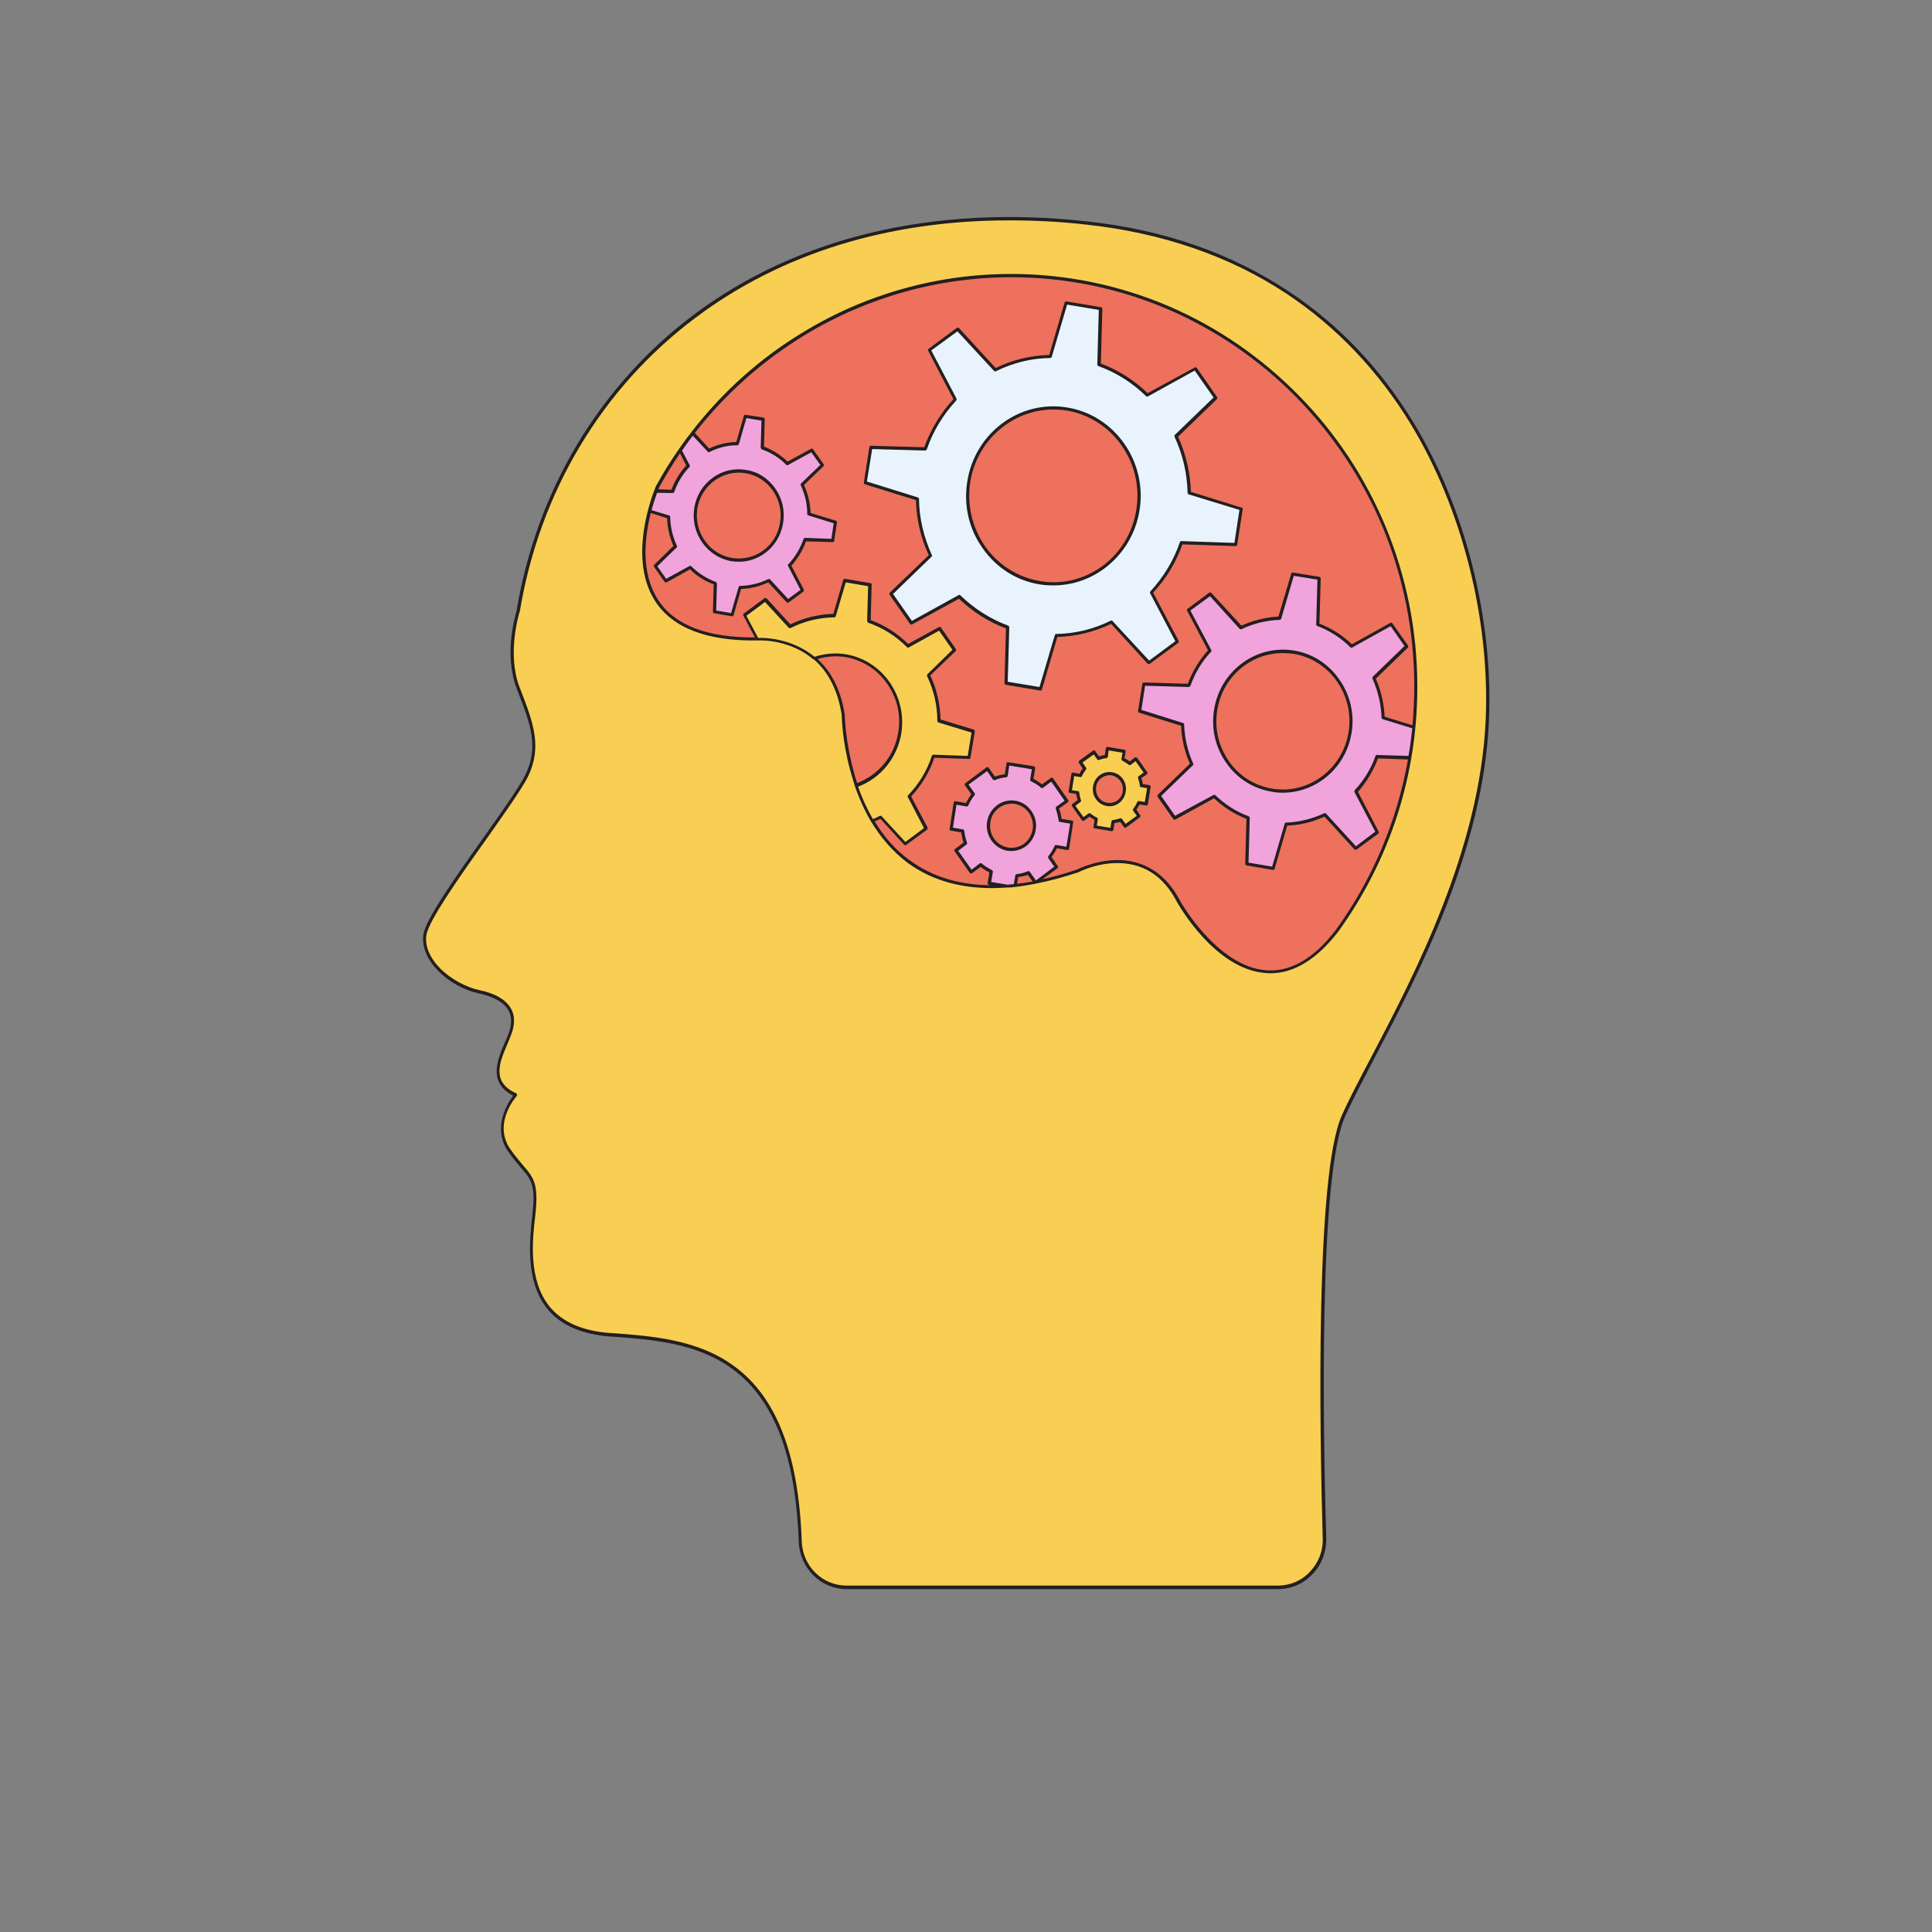 <?xml version="1.0" encoding="UTF-8"?> <svg xmlns="http://www.w3.org/2000/svg" xmlns:xlink="http://www.w3.org/1999/xlink" width="40" zoomAndPan="magnify" viewBox="0 0 30 30" height="40" preserveAspectRatio="xMidYMid meet" version="1.0"><rect x="0" y="0" width="30" height="30" fill="#808080" stroke="none"/><defs><clipPath id="2fc78fc72a"><path d="M 6.516 3 L 23.207 3 L 23.207 24.676 L 6.516 24.676 Z M 6.516 3 " clip-rule="nonzero"></path></clipPath><clipPath id="890ce7f2bf"><path d="M 6.516 3 L 23.207 3 L 23.207 24.676 L 6.516 24.676 Z M 6.516 3 " clip-rule="nonzero"></path></clipPath></defs><g clip-path="url(#2fc78fc72a)"><path fill="#f8cf53" d="M 12.422 23.93 C 12.316 20.91 10.73 20.812 9.473 20.727 C 8.117 20.629 8.211 19.508 8.289 18.875 C 8.363 18.238 8.211 18.297 7.914 17.871 C 7.613 17.449 8.008 17.004 8.008 17.004 C 7.5 16.773 7.836 16.309 7.93 16.02 C 8.023 15.73 7.895 15.5 7.441 15.402 C 6.992 15.309 6.543 14.902 6.598 14.516 C 6.652 14.129 7.949 12.508 8.176 12.047 C 8.402 11.582 8.25 11.219 8.047 10.676 C 7.84 10.137 8.047 9.5 8.047 9.5 C 8.645 5.863 11.824 2.902 16.875 3.465 C 21.93 4.023 23.207 8.613 23.098 11.18 C 22.984 13.742 21.387 16.156 20.859 17.332 C 20.449 18.25 20.516 22.199 20.566 23.883 C 20.578 24.301 20.254 24.648 19.844 24.648 L 13.145 24.648 C 12.758 24.648 12.438 24.332 12.422 23.93 Z M 12.422 23.93 " fill-opacity="1" fill-rule="nonzero"></path></g><path fill="#ed715c" d="M 11.938 9.934 C 11.938 9.934 11.941 9.934 11.941 9.934 C 11.941 9.934 11.941 9.934 11.938 9.934 Z M 11.914 9.93 C 11.914 9.93 11.914 9.93 11.918 9.93 C 11.914 9.93 11.914 9.93 11.914 9.93 Z M 11.996 9.938 C 11.996 9.938 11.996 9.938 12 9.938 C 11.996 9.938 11.996 9.938 11.996 9.938 Z M 12.027 9.945 Z M 12.094 9.957 C 12.094 9.957 12.09 9.957 12.094 9.957 C 12.09 9.957 12.094 9.957 12.094 9.957 Z M 13.293 12.191 C 13.641 12.074 13.91 11.766 13.973 11.375 C 14.062 10.809 13.684 10.273 13.133 10.18 C 12.965 10.152 12.797 10.168 12.645 10.223 C 12.852 10.395 13.031 10.672 13.094 11.105 C 13.094 11.105 13.098 11.84 13.438 12.539 C 13.379 12.422 13.332 12.305 13.293 12.191 Z M 11.773 9.926 Z M 12.129 9.965 C 12.125 9.965 12.125 9.965 12.125 9.961 C 12.125 9.965 12.125 9.965 12.129 9.965 Z M 11.789 9.926 Z M 11.828 9.926 Z M 11.801 9.926 C 11.801 9.926 11.797 9.926 11.797 9.926 C 11.801 9.926 11.801 9.926 11.801 9.926 Z M 11.848 9.926 C 11.848 9.926 11.848 9.926 11.852 9.926 C 11.848 9.926 11.848 9.926 11.848 9.926 Z M 11.867 9.926 Z M 13.469 12.609 C 13.48 12.633 13.496 12.656 13.508 12.68 C 13.492 12.656 13.48 12.633 13.469 12.609 Z M 13.434 12.539 C 13.445 12.562 13.457 12.586 13.469 12.609 C 13.457 12.586 13.445 12.562 13.434 12.539 Z M 12.605 10.191 C 12.605 10.191 12.605 10.191 12.609 10.195 C 12.609 10.191 12.605 10.191 12.605 10.191 Z M 15.699 4.281 C 13.348 4.281 11.297 5.598 10.219 7.543 C 10.211 7.566 9.152 9.969 11.762 9.926 L 11.562 9.547 L 11.887 9.309 L 12.27 9.727 C 12.48 9.621 12.715 9.559 12.961 9.559 L 13.121 9.012 L 13.512 9.078 L 13.496 9.648 C 13.727 9.73 13.934 9.863 14.098 10.031 L 14.59 9.762 L 14.82 10.094 L 14.414 10.48 C 14.52 10.699 14.578 10.941 14.578 11.191 L 15.109 11.355 L 15.047 11.762 L 14.492 11.742 C 14.414 11.98 14.281 12.191 14.117 12.363 L 14.383 12.863 L 14.059 13.102 L 13.676 12.688 C 13.633 12.707 13.59 12.727 13.547 12.746 C 14 13.512 14.91 14.137 16.73 13.531 C 16.73 13.531 17.766 12.984 18.301 13.996 C 18.301 13.996 19.48 16.125 20.762 14.457 C 21.531 13.398 21.984 12.09 21.984 10.672 C 21.984 7.141 19.172 4.281 15.699 4.281 Z M 12.574 10.168 C 12.57 10.164 12.57 10.164 12.57 10.164 C 12.57 10.164 12.57 10.168 12.574 10.168 Z M 13.547 12.746 C 13.531 12.723 13.52 12.699 13.508 12.676 C 13.52 12.699 13.531 12.723 13.547 12.746 Z M 12.496 10.117 C 12.496 10.113 12.496 10.113 12.492 10.113 C 12.496 10.113 12.496 10.117 12.496 10.117 Z M 12.27 10.008 Z M 12.234 9.996 C 12.23 9.996 12.23 9.992 12.23 9.992 C 12.23 9.996 12.23 9.996 12.234 9.996 Z M 12.344 10.039 C 12.344 10.039 12.344 10.035 12.34 10.035 C 12.344 10.035 12.344 10.035 12.344 10.039 Z M 12.461 10.094 C 12.457 10.094 12.457 10.094 12.453 10.094 C 12.457 10.094 12.457 10.094 12.461 10.094 Z M 12.379 10.055 C 12.383 10.055 12.383 10.055 12.383 10.055 C 12.383 10.055 12.379 10.055 12.379 10.055 Z M 12.379 10.055 " fill-opacity="1" fill-rule="nonzero"></path><path fill="#e9f3fe" d="M 14.875 5.113 L 14.434 5.438 L 14.832 6.203 C 14.629 6.418 14.469 6.68 14.367 6.973 L 13.523 6.945 L 13.438 7.496 L 14.246 7.746 C 14.254 8.055 14.324 8.355 14.449 8.625 L 13.836 9.223 L 14.152 9.676 L 14.895 9.266 C 15.105 9.473 15.359 9.637 15.645 9.742 L 15.621 10.609 L 16.156 10.699 L 16.398 9.867 C 16.703 9.859 16.992 9.785 17.258 9.66 L 17.836 10.289 L 18.277 9.965 L 17.879 9.199 C 18.082 8.984 18.242 8.723 18.344 8.43 L 19.188 8.457 L 19.273 7.906 L 18.465 7.656 C 18.457 7.348 18.387 7.047 18.262 6.777 L 18.879 6.18 L 18.559 5.73 L 17.816 6.141 C 17.605 5.93 17.352 5.766 17.066 5.66 L 17.09 4.797 L 16.555 4.707 L 16.312 5.535 C 16.008 5.543 15.719 5.617 15.453 5.746 Z M 16.57 6.352 C 17.293 6.473 17.789 7.176 17.672 7.918 C 17.551 8.664 16.867 9.172 16.145 9.051 C 15.418 8.93 14.926 8.227 15.043 7.484 C 15.16 6.738 15.848 6.23 16.57 6.352 Z M 16.57 6.352 " fill-opacity="1" fill-rule="nonzero"></path><path fill="#f1a3dc" d="M 21.891 11.77 C 21.918 11.613 21.938 11.457 21.953 11.297 L 21.477 11.148 C 21.469 10.93 21.418 10.723 21.332 10.531 L 21.844 10.039 L 21.602 9.695 L 20.984 10.035 C 20.836 9.891 20.656 9.777 20.457 9.699 L 20.48 8.984 L 20.07 8.914 L 19.867 9.602 C 19.656 9.609 19.453 9.66 19.27 9.746 L 18.789 9.223 L 18.453 9.473 L 18.785 10.105 C 18.645 10.258 18.531 10.441 18.457 10.645 L 17.762 10.625 L 17.695 11.043 L 18.363 11.25 C 18.367 11.469 18.418 11.676 18.504 11.867 L 17.996 12.359 L 18.238 12.703 L 18.852 12.367 C 19.004 12.512 19.18 12.625 19.379 12.699 L 19.359 13.418 L 19.766 13.484 L 19.969 12.801 C 20.18 12.793 20.387 12.742 20.57 12.652 L 21.047 13.176 L 21.383 12.926 L 21.055 12.293 C 21.195 12.141 21.305 11.957 21.379 11.754 Z M 20.965 11.371 C 20.871 11.965 20.324 12.367 19.75 12.27 C 19.176 12.172 18.781 11.613 18.875 11.023 C 18.969 10.434 19.516 10.031 20.09 10.125 C 20.668 10.223 21.059 10.781 20.965 11.371 Z M 10.34 9.02 L 10.719 8.812 C 10.828 8.918 10.957 9.004 11.105 9.059 L 11.094 9.5 L 11.367 9.543 L 11.492 9.121 C 11.652 9.117 11.805 9.078 11.938 9.016 L 12.234 9.336 L 12.461 9.168 L 12.258 8.777 C 12.363 8.668 12.445 8.531 12.496 8.379 L 12.926 8.391 L 12.973 8.109 L 12.559 7.98 C 12.555 7.82 12.52 7.664 12.453 7.523 L 12.77 7.223 L 12.605 6.988 L 12.227 7.199 C 12.117 7.09 11.984 7.004 11.836 6.953 L 11.848 6.512 L 11.574 6.465 L 11.449 6.887 C 11.293 6.891 11.141 6.93 11.004 6.996 L 10.758 6.727 C 10.688 6.812 10.625 6.902 10.562 6.992 L 10.688 7.23 C 10.582 7.344 10.496 7.48 10.445 7.633 L 10.188 7.625 C 10.16 7.691 10.125 7.801 10.09 7.938 L 10.383 8.027 C 10.387 8.191 10.422 8.348 10.488 8.484 L 10.176 8.789 Z M 10.805 7.895 C 10.863 7.516 11.215 7.258 11.582 7.32 C 11.945 7.379 12.199 7.738 12.141 8.113 C 12.078 8.492 11.734 8.75 11.363 8.688 C 10.996 8.629 10.746 8.27 10.805 7.895 Z M 16.406 13.465 L 16.297 13.312 C 16.336 13.262 16.371 13.207 16.398 13.148 L 16.578 13.176 L 16.645 12.77 L 16.461 12.738 C 16.457 12.672 16.441 12.609 16.418 12.551 L 16.566 12.438 L 16.332 12.105 L 16.184 12.215 C 16.133 12.172 16.078 12.137 16.023 12.113 L 16.051 11.926 L 15.656 11.859 L 15.625 12.047 C 15.562 12.051 15.5 12.066 15.441 12.09 L 15.332 11.938 L 15.008 12.18 L 15.113 12.332 C 15.074 12.383 15.043 12.438 15.016 12.5 L 14.832 12.469 L 14.77 12.875 L 14.953 12.906 C 14.957 12.973 14.973 13.035 14.996 13.094 L 14.848 13.207 L 15.082 13.539 L 15.23 13.43 C 15.281 13.469 15.336 13.504 15.391 13.531 L 15.363 13.719 L 15.641 13.766 C 15.684 13.762 15.723 13.758 15.766 13.754 L 15.789 13.598 C 15.852 13.594 15.914 13.578 15.973 13.555 L 16.078 13.707 C 16.078 13.707 16.082 13.707 16.082 13.703 Z M 15.648 13.184 C 15.453 13.152 15.32 12.961 15.352 12.762 C 15.383 12.562 15.57 12.426 15.766 12.457 C 15.957 12.488 16.09 12.68 16.059 12.879 C 16.027 13.078 15.844 13.215 15.648 13.184 Z M 15.648 13.184 " fill-opacity="1" fill-rule="nonzero"></path><path fill="#f8cf53" d="M 17.469 12.832 L 17.684 12.672 L 17.613 12.57 C 17.641 12.539 17.66 12.504 17.68 12.465 L 17.797 12.484 L 17.84 12.219 L 17.723 12.195 C 17.715 12.156 17.707 12.113 17.691 12.074 L 17.789 12 L 17.637 11.781 L 17.539 11.855 C 17.508 11.828 17.473 11.805 17.434 11.785 L 17.453 11.664 L 17.195 11.621 L 17.176 11.742 C 17.133 11.75 17.094 11.758 17.055 11.773 L 16.984 11.672 L 16.77 11.832 L 16.84 11.93 C 16.812 11.965 16.793 12 16.773 12.039 L 16.656 12.02 L 16.613 12.285 L 16.73 12.305 C 16.738 12.348 16.746 12.391 16.762 12.43 L 16.664 12.504 L 16.816 12.723 L 16.914 12.648 C 16.945 12.676 16.984 12.699 17.02 12.715 L 17 12.836 L 17.262 12.883 L 17.281 12.762 C 17.32 12.754 17.363 12.746 17.402 12.73 Z M 17.191 12.492 C 17.062 12.469 16.977 12.348 16.996 12.215 C 17.02 12.086 17.137 11.996 17.266 12.016 C 17.395 12.039 17.48 12.16 17.461 12.293 C 17.438 12.422 17.316 12.512 17.191 12.492 Z M 17.191 12.492 " fill-opacity="1" fill-rule="nonzero"></path><g clip-path="url(#890ce7f2bf)"><path fill="#231f20" d="M 21.945 6.555 C 21.434 5.719 20.785 5.035 20.008 4.523 C 19.121 3.934 18.07 3.566 16.879 3.438 C 14.504 3.176 12.391 3.676 10.773 4.887 C 9.305 5.988 8.328 7.625 8.02 9.492 C 8.008 9.539 7.816 10.152 8.023 10.688 L 8.035 10.723 C 8.238 11.246 8.371 11.594 8.156 12.035 C 8.062 12.223 7.793 12.605 7.504 13.012 C 7.062 13.633 6.609 14.277 6.574 14.512 C 6.516 14.918 6.98 15.328 7.438 15.426 C 7.672 15.477 7.824 15.566 7.895 15.688 C 7.945 15.777 7.949 15.887 7.91 16.012 C 7.895 16.062 7.867 16.125 7.84 16.184 C 7.727 16.449 7.57 16.812 7.969 17.012 C 7.891 17.117 7.629 17.512 7.895 17.887 C 7.969 17.992 8.035 18.066 8.086 18.129 C 8.254 18.32 8.32 18.402 8.266 18.871 C 8.227 19.227 8.148 19.887 8.496 20.32 C 8.699 20.574 9.031 20.719 9.473 20.754 L 9.492 20.754 C 10.742 20.844 12.297 20.953 12.402 23.934 C 12.418 24.352 12.746 24.676 13.148 24.676 L 19.844 24.676 C 20.051 24.676 20.238 24.594 20.383 24.441 C 20.523 24.293 20.598 24.094 20.594 23.883 C 20.543 22.223 20.477 18.258 20.883 17.344 C 20.996 17.09 21.156 16.789 21.34 16.434 C 22.016 15.145 23.035 13.203 23.121 11.18 C 23.188 9.605 22.75 7.875 21.945 6.555 Z M 23.07 11.176 C 22.98 13.188 21.969 15.125 21.297 16.406 C 21.109 16.762 20.949 17.066 20.836 17.32 C 20.422 18.242 20.492 22.219 20.539 23.883 C 20.547 24.078 20.477 24.262 20.344 24.402 C 20.211 24.547 20.031 24.621 19.844 24.621 L 13.145 24.621 C 12.77 24.621 12.461 24.32 12.449 23.93 C 12.402 22.586 12.059 21.695 11.402 21.215 C 10.836 20.797 10.121 20.746 9.492 20.699 L 9.473 20.699 C 9.043 20.668 8.727 20.527 8.531 20.285 C 8.195 19.867 8.27 19.223 8.312 18.875 C 8.367 18.383 8.289 18.289 8.121 18.094 C 8.066 18.027 8.004 17.957 7.93 17.852 C 7.645 17.453 8.008 17.035 8.023 17.02 C 8.027 17.012 8.031 17.004 8.027 16.996 C 8.027 16.988 8.023 16.98 8.016 16.977 C 7.621 16.801 7.762 16.484 7.883 16.203 C 7.91 16.137 7.934 16.078 7.953 16.023 C 7.996 15.883 7.992 15.762 7.934 15.66 C 7.855 15.523 7.691 15.426 7.445 15.375 C 7.23 15.328 7.004 15.203 6.844 15.047 C 6.676 14.879 6.594 14.691 6.621 14.52 C 6.656 14.297 7.125 13.629 7.543 13.043 C 7.832 12.633 8.105 12.246 8.199 12.059 C 8.422 11.594 8.281 11.223 8.082 10.707 L 8.066 10.668 C 7.867 10.141 8.066 9.512 8.066 9.508 C 8.066 9.504 8.066 9.504 8.07 9.504 C 8.375 7.645 9.348 6.02 10.805 4.93 C 12.133 3.934 13.797 3.422 15.668 3.422 C 16.062 3.422 16.465 3.441 16.871 3.488 C 18.055 3.617 19.102 3.98 19.98 4.562 C 20.75 5.074 21.398 5.754 21.902 6.578 C 22.703 7.895 23.137 9.613 23.07 11.176 Z M 11.359 8.715 C 11.398 8.719 11.434 8.723 11.473 8.723 C 11.809 8.723 12.105 8.473 12.16 8.121 C 12.191 7.93 12.148 7.742 12.039 7.586 C 11.93 7.43 11.77 7.324 11.582 7.297 C 11.398 7.266 11.215 7.309 11.062 7.422 C 10.91 7.535 10.809 7.699 10.781 7.891 C 10.719 8.281 10.98 8.648 11.359 8.715 Z M 10.828 7.898 C 10.887 7.535 11.223 7.289 11.578 7.348 C 11.75 7.375 11.898 7.473 12 7.617 C 12.102 7.762 12.141 7.938 12.113 8.113 C 12.059 8.477 11.723 8.723 11.367 8.664 C 11.012 8.605 10.773 8.262 10.828 7.898 Z M 16.574 6.328 C 15.836 6.203 15.137 6.723 15.02 7.477 C 14.961 7.844 15.043 8.211 15.258 8.512 C 15.469 8.816 15.785 9.016 16.141 9.074 C 16.211 9.086 16.285 9.09 16.359 9.09 C 16.641 9.09 16.914 9 17.148 8.828 C 17.441 8.609 17.637 8.289 17.695 7.922 C 17.816 7.168 17.312 6.449 16.574 6.328 Z M 17.645 7.914 C 17.59 8.27 17.402 8.578 17.121 8.789 C 16.836 8.996 16.492 9.082 16.148 9.023 C 15.805 8.965 15.5 8.773 15.297 8.484 C 15.094 8.191 15.012 7.836 15.066 7.484 C 15.172 6.828 15.727 6.359 16.355 6.359 C 16.426 6.359 16.496 6.363 16.566 6.375 C 17.277 6.496 17.762 7.184 17.645 7.914 Z M 19.281 7.883 L 18.492 7.637 C 18.484 7.34 18.414 7.051 18.293 6.781 L 18.895 6.199 C 18.902 6.191 18.906 6.176 18.898 6.164 L 18.582 5.711 C 18.574 5.703 18.559 5.699 18.551 5.707 L 17.82 6.105 C 17.609 5.902 17.363 5.746 17.094 5.645 L 17.117 4.797 C 17.117 4.781 17.109 4.773 17.094 4.77 L 16.559 4.68 C 16.547 4.68 16.535 4.688 16.531 4.699 L 16.293 5.512 C 16.004 5.52 15.723 5.586 15.461 5.715 L 14.891 5.094 C 14.883 5.086 14.871 5.086 14.859 5.09 L 14.418 5.418 C 14.41 5.426 14.406 5.441 14.414 5.449 L 14.805 6.199 C 14.605 6.414 14.453 6.668 14.352 6.945 L 13.527 6.922 C 13.516 6.918 13.504 6.93 13.5 6.941 L 13.414 7.492 C 13.414 7.504 13.418 7.52 13.43 7.52 L 14.223 7.766 C 14.23 8.062 14.297 8.352 14.422 8.621 L 13.816 9.203 C 13.809 9.211 13.809 9.227 13.816 9.238 L 14.133 9.691 C 14.141 9.699 14.152 9.703 14.164 9.695 L 14.891 9.297 C 15.105 9.5 15.348 9.656 15.621 9.758 L 15.598 10.605 C 15.598 10.621 15.605 10.629 15.617 10.633 L 16.152 10.723 C 16.156 10.723 16.156 10.723 16.156 10.723 C 16.168 10.723 16.176 10.715 16.18 10.703 L 16.418 9.891 C 16.707 9.883 16.988 9.812 17.254 9.688 L 17.82 10.305 C 17.828 10.312 17.844 10.316 17.852 10.309 L 18.293 9.984 C 18.305 9.977 18.305 9.961 18.301 9.949 L 17.906 9.203 C 18.109 8.984 18.262 8.734 18.359 8.453 L 19.188 8.48 C 19.195 8.48 19.207 8.473 19.211 8.457 L 19.297 7.906 C 19.301 7.895 19.293 7.883 19.281 7.883 Z M 19.168 8.43 L 18.344 8.402 C 18.332 8.402 18.324 8.41 18.32 8.422 C 18.223 8.707 18.066 8.961 17.863 9.184 C 17.855 9.191 17.855 9.203 17.859 9.211 L 18.25 9.957 L 17.844 10.258 L 17.277 9.645 C 17.27 9.633 17.258 9.633 17.25 9.637 C 16.98 9.77 16.695 9.84 16.402 9.844 C 16.391 9.844 16.383 9.852 16.379 9.863 L 16.141 10.668 L 15.648 10.586 L 15.672 9.742 C 15.672 9.73 15.664 9.719 15.656 9.715 C 15.379 9.613 15.129 9.453 14.914 9.246 C 14.906 9.234 14.895 9.234 14.883 9.242 L 14.16 9.641 L 13.867 9.223 L 14.465 8.645 C 14.473 8.637 14.477 8.625 14.469 8.617 C 14.344 8.34 14.273 8.047 14.27 7.746 C 14.27 7.734 14.262 7.727 14.25 7.723 L 13.461 7.477 L 13.543 6.973 L 14.363 6.996 C 14.375 6.996 14.383 6.988 14.391 6.98 C 14.488 6.695 14.645 6.438 14.848 6.219 C 14.855 6.211 14.855 6.199 14.852 6.188 L 14.461 5.441 L 14.867 5.145 L 15.434 5.758 C 15.441 5.766 15.449 5.77 15.461 5.766 C 15.73 5.633 16.016 5.562 16.309 5.559 C 16.32 5.559 16.328 5.551 16.332 5.539 L 16.57 4.73 L 17.062 4.812 L 17.039 5.656 C 17.039 5.668 17.043 5.676 17.055 5.684 C 17.332 5.785 17.582 5.941 17.797 6.152 C 17.805 6.16 17.816 6.16 17.824 6.156 L 18.551 5.754 L 18.844 6.172 L 18.242 6.754 C 18.234 6.758 18.234 6.77 18.238 6.781 C 18.367 7.059 18.434 7.352 18.441 7.652 C 18.441 7.664 18.445 7.672 18.457 7.676 L 19.246 7.918 Z M 15.645 13.211 C 15.664 13.211 15.684 13.215 15.707 13.215 C 15.785 13.215 15.863 13.188 15.93 13.141 C 16.012 13.078 16.066 12.988 16.082 12.887 C 16.102 12.781 16.074 12.68 16.016 12.594 C 15.957 12.508 15.867 12.449 15.766 12.434 C 15.559 12.398 15.363 12.547 15.328 12.758 C 15.293 12.973 15.438 13.176 15.645 13.211 Z M 15.379 12.766 C 15.402 12.598 15.547 12.48 15.707 12.48 C 15.723 12.48 15.742 12.48 15.762 12.484 C 15.848 12.5 15.926 12.547 15.977 12.621 C 16.027 12.695 16.051 12.789 16.035 12.879 C 16.02 12.969 15.973 13.047 15.902 13.102 C 15.828 13.152 15.742 13.176 15.652 13.16 C 15.469 13.129 15.348 12.953 15.379 12.766 Z M 17.641 11.758 C 17.633 11.758 17.629 11.758 17.621 11.762 L 17.543 11.824 C 17.516 11.805 17.492 11.789 17.461 11.773 L 17.48 11.672 C 17.48 11.656 17.473 11.645 17.461 11.641 L 17.199 11.598 C 17.191 11.598 17.188 11.598 17.18 11.605 C 17.176 11.605 17.172 11.613 17.172 11.621 L 17.156 11.723 C 17.125 11.727 17.094 11.734 17.066 11.746 L 17.004 11.66 C 16.996 11.648 16.984 11.648 16.973 11.656 L 16.758 11.812 C 16.754 11.816 16.75 11.824 16.75 11.832 C 16.746 11.836 16.75 11.844 16.754 11.848 L 16.812 11.934 C 16.793 11.957 16.777 11.984 16.762 12.016 L 16.664 11.996 C 16.648 11.996 16.637 12.004 16.637 12.016 L 16.594 12.285 C 16.59 12.297 16.598 12.312 16.613 12.312 L 16.711 12.328 C 16.719 12.363 16.723 12.391 16.734 12.422 L 16.652 12.484 C 16.648 12.488 16.645 12.492 16.641 12.5 C 16.641 12.508 16.641 12.512 16.648 12.52 L 16.801 12.738 C 16.809 12.75 16.824 12.75 16.836 12.742 L 16.918 12.68 C 16.941 12.699 16.969 12.715 16.996 12.73 L 16.98 12.836 C 16.977 12.848 16.984 12.863 17 12.863 L 17.258 12.906 C 17.262 12.906 17.262 12.906 17.262 12.906 C 17.266 12.906 17.273 12.906 17.277 12.902 C 17.281 12.898 17.285 12.891 17.289 12.887 L 17.305 12.781 C 17.336 12.777 17.363 12.77 17.395 12.762 L 17.453 12.844 C 17.457 12.848 17.461 12.852 17.469 12.855 C 17.477 12.855 17.48 12.855 17.488 12.848 L 17.699 12.691 C 17.703 12.688 17.707 12.68 17.711 12.676 C 17.711 12.668 17.711 12.66 17.703 12.656 L 17.645 12.57 C 17.664 12.547 17.68 12.52 17.695 12.492 L 17.797 12.508 C 17.809 12.512 17.82 12.5 17.824 12.488 L 17.867 12.223 C 17.867 12.207 17.859 12.195 17.848 12.191 L 17.746 12.176 C 17.742 12.145 17.734 12.113 17.723 12.082 L 17.809 12.023 C 17.812 12.02 17.816 12.012 17.816 12.004 C 17.82 12 17.816 11.992 17.812 11.988 L 17.66 11.77 C 17.652 11.762 17.648 11.762 17.641 11.758 Z M 17.68 12.055 C 17.672 12.062 17.664 12.074 17.672 12.082 C 17.684 12.121 17.695 12.16 17.699 12.199 C 17.699 12.211 17.707 12.223 17.719 12.223 L 17.812 12.238 L 17.777 12.453 L 17.684 12.438 C 17.672 12.438 17.664 12.441 17.66 12.453 C 17.645 12.492 17.621 12.523 17.598 12.559 C 17.59 12.566 17.59 12.578 17.594 12.586 L 17.652 12.668 L 17.477 12.793 L 17.422 12.715 C 17.414 12.707 17.402 12.703 17.395 12.707 C 17.355 12.719 17.316 12.73 17.277 12.734 C 17.266 12.738 17.258 12.746 17.258 12.758 L 17.242 12.855 L 17.031 12.82 L 17.047 12.723 C 17.047 12.711 17.043 12.699 17.031 12.695 C 16.996 12.68 16.965 12.656 16.934 12.633 C 16.922 12.625 16.91 12.625 16.902 12.633 L 16.824 12.688 L 16.699 12.512 L 16.777 12.453 C 16.789 12.445 16.789 12.434 16.785 12.426 C 16.773 12.387 16.762 12.348 16.758 12.305 C 16.758 12.293 16.75 12.285 16.738 12.285 L 16.645 12.27 L 16.68 12.051 L 16.773 12.066 C 16.785 12.07 16.797 12.062 16.801 12.051 C 16.816 12.016 16.84 11.98 16.863 11.949 C 16.871 11.941 16.871 11.93 16.863 11.918 L 16.809 11.84 L 16.984 11.715 L 17.039 11.793 C 17.043 11.801 17.055 11.805 17.066 11.801 C 17.105 11.785 17.141 11.777 17.18 11.773 C 17.191 11.77 17.199 11.762 17.203 11.75 L 17.215 11.652 L 17.43 11.688 L 17.414 11.785 C 17.41 11.797 17.418 11.809 17.43 11.812 C 17.461 11.828 17.496 11.852 17.527 11.875 C 17.535 11.883 17.551 11.883 17.559 11.875 L 17.633 11.82 L 17.758 11.996 Z M 17.27 11.992 C 17.199 11.98 17.133 11.996 17.074 12.039 C 17.02 12.078 16.984 12.141 16.973 12.211 C 16.949 12.355 17.043 12.492 17.188 12.516 C 17.199 12.516 17.215 12.52 17.227 12.52 C 17.352 12.52 17.461 12.426 17.48 12.293 C 17.492 12.223 17.477 12.156 17.438 12.098 C 17.395 12.039 17.34 12.004 17.27 11.992 Z M 17.434 12.289 C 17.418 12.406 17.309 12.484 17.195 12.465 C 17.078 12.449 17.004 12.336 17.02 12.219 C 17.027 12.16 17.059 12.113 17.105 12.078 C 17.152 12.047 17.207 12.031 17.262 12.039 C 17.316 12.051 17.363 12.082 17.398 12.129 C 17.43 12.172 17.441 12.23 17.434 12.289 Z M 20.094 10.102 C 19.809 10.055 19.523 10.125 19.289 10.297 C 19.055 10.469 18.898 10.727 18.852 11.02 C 18.805 11.312 18.871 11.605 19.043 11.848 C 19.211 12.09 19.461 12.246 19.746 12.293 C 19.805 12.305 19.863 12.309 19.918 12.309 C 20.441 12.309 20.902 11.922 20.988 11.375 C 21.035 11.086 20.965 10.789 20.797 10.551 C 20.629 10.309 20.379 10.148 20.094 10.102 Z M 20.941 11.367 C 20.848 11.945 20.316 12.34 19.754 12.246 C 19.48 12.199 19.242 12.051 19.082 11.82 C 18.922 11.59 18.855 11.309 18.902 11.027 C 18.945 10.75 19.094 10.504 19.316 10.34 C 19.496 10.207 19.703 10.141 19.918 10.141 C 19.977 10.141 20.031 10.145 20.086 10.152 C 20.359 10.199 20.598 10.348 20.758 10.578 C 20.922 10.809 20.984 11.09 20.941 11.367 Z M 20.16 6.133 C 19.582 5.547 18.906 5.082 18.156 4.758 C 17.379 4.426 16.551 4.254 15.699 4.254 C 14.559 4.254 13.441 4.566 12.469 5.16 C 11.801 5.562 11.215 6.09 10.738 6.707 C 10.738 6.711 10.734 6.711 10.734 6.715 C 10.719 6.734 10.707 6.75 10.691 6.77 C 10.688 6.773 10.684 6.777 10.68 6.781 C 10.637 6.84 10.594 6.902 10.551 6.961 C 10.547 6.965 10.543 6.969 10.543 6.973 C 10.418 7.152 10.301 7.336 10.199 7.527 C 10.199 7.527 10.199 7.527 10.195 7.527 C 10.176 7.57 9.719 8.625 10.172 9.332 C 10.441 9.75 10.977 9.957 11.762 9.945 C 11.766 9.945 11.766 9.945 11.766 9.945 C 11.766 9.945 11.766 9.945 11.77 9.945 C 11.77 9.945 11.77 9.945 11.773 9.945 C 11.836 9.941 12.277 9.938 12.629 10.238 C 12.633 10.238 12.633 10.238 12.637 10.238 C 12.867 10.438 13.012 10.727 13.07 11.102 C 13.07 11.133 13.078 11.508 13.203 11.965 C 13.223 12.039 13.246 12.113 13.27 12.191 C 13.27 12.195 13.27 12.195 13.27 12.195 C 13.34 12.398 13.426 12.586 13.523 12.754 C 13.527 12.754 13.527 12.758 13.527 12.758 C 13.668 12.992 13.852 13.215 14.09 13.395 C 14.504 13.699 15.023 13.828 15.641 13.781 C 15.645 13.781 15.645 13.781 15.645 13.781 C 15.66 13.781 15.676 13.781 15.695 13.781 C 15.703 13.781 15.711 13.777 15.723 13.777 C 15.836 13.766 15.957 13.746 16.078 13.723 C 16.078 13.723 16.078 13.723 16.082 13.723 L 16.086 13.719 C 16.086 13.719 16.09 13.719 16.09 13.719 C 16.297 13.68 16.512 13.621 16.738 13.547 C 16.738 13.547 16.742 13.547 16.742 13.547 C 16.746 13.543 17 13.41 17.316 13.402 C 17.738 13.391 18.059 13.59 18.273 14 C 18.297 14.043 18.863 15.051 19.652 15.109 C 19.676 15.109 19.703 15.113 19.727 15.113 C 20.094 15.113 20.449 14.895 20.781 14.465 C 21.582 13.355 22.008 12.043 22.008 10.664 C 22.008 9.797 21.84 8.957 21.512 8.168 C 21.195 7.41 20.742 6.723 20.16 6.133 Z M 10.758 6.766 L 10.988 7.012 C 10.992 7.023 11.004 7.023 11.016 7.02 C 11.152 6.949 11.297 6.914 11.449 6.914 C 11.461 6.914 11.469 6.906 11.473 6.895 L 11.59 6.492 L 11.824 6.531 L 11.812 6.949 C 11.812 6.961 11.82 6.969 11.828 6.977 C 11.973 7.027 12.102 7.109 12.211 7.219 C 12.219 7.227 12.23 7.227 12.238 7.219 L 12.598 7.023 L 12.738 7.219 L 12.438 7.508 C 12.43 7.512 12.43 7.523 12.434 7.535 C 12.5 7.676 12.535 7.824 12.535 7.98 C 12.535 7.992 12.543 8.004 12.555 8.004 L 12.945 8.125 L 12.91 8.367 L 12.5 8.352 C 12.488 8.352 12.48 8.359 12.477 8.371 C 12.426 8.516 12.348 8.648 12.242 8.762 C 12.23 8.77 12.23 8.781 12.238 8.789 L 12.43 9.16 L 12.238 9.301 L 11.957 8.996 C 11.949 8.988 11.938 8.988 11.93 8.992 C 11.793 9.059 11.645 9.094 11.492 9.098 C 11.48 9.098 11.473 9.105 11.469 9.117 L 11.352 9.52 L 11.121 9.48 L 11.133 9.062 C 11.133 9.051 11.125 9.043 11.113 9.035 C 10.973 8.984 10.844 8.902 10.734 8.793 C 10.727 8.785 10.715 8.785 10.707 8.789 L 10.344 8.988 L 10.207 8.793 L 10.504 8.504 C 10.516 8.5 10.516 8.484 10.512 8.477 C 10.445 8.336 10.41 8.184 10.406 8.027 C 10.406 8.016 10.402 8.008 10.391 8.004 L 10.117 7.922 C 10.148 7.809 10.18 7.715 10.203 7.652 L 10.445 7.656 C 10.457 7.656 10.465 7.652 10.469 7.641 C 10.52 7.496 10.598 7.363 10.707 7.25 C 10.715 7.242 10.715 7.23 10.707 7.219 L 10.59 6.996 C 10.594 6.992 10.598 6.984 10.602 6.98 C 10.621 6.949 10.645 6.922 10.664 6.891 C 10.668 6.891 10.672 6.883 10.672 6.879 C 10.684 6.867 10.695 6.848 10.707 6.832 C 10.711 6.828 10.719 6.82 10.723 6.812 C 10.734 6.793 10.746 6.781 10.758 6.766 Z M 10.559 7.039 L 10.656 7.227 C 10.555 7.34 10.477 7.465 10.426 7.605 L 10.223 7.598 C 10.23 7.578 10.238 7.562 10.242 7.555 C 10.34 7.379 10.445 7.203 10.559 7.039 Z M 13.488 9.672 C 13.711 9.75 13.91 9.875 14.082 10.047 C 14.09 10.059 14.102 10.059 14.109 10.055 L 14.582 9.793 L 14.789 10.09 L 14.402 10.469 C 14.395 10.477 14.391 10.488 14.395 10.496 C 14.5 10.719 14.555 10.953 14.555 11.195 C 14.555 11.207 14.562 11.215 14.574 11.219 L 15.086 11.375 L 15.027 11.738 L 14.496 11.719 C 14.484 11.719 14.473 11.727 14.469 11.738 C 14.395 11.969 14.27 12.172 14.102 12.348 C 14.094 12.355 14.09 12.367 14.098 12.379 L 14.348 12.859 L 14.059 13.074 L 13.691 12.676 C 13.688 12.668 13.684 12.668 13.676 12.668 C 13.672 12.668 13.668 12.668 13.664 12.668 C 13.629 12.688 13.59 12.703 13.555 12.719 C 13.457 12.551 13.379 12.375 13.324 12.215 C 13.68 12.082 13.934 11.766 13.996 11.383 C 14.039 11.102 13.973 10.82 13.812 10.59 C 13.648 10.359 13.41 10.207 13.137 10.16 C 12.973 10.133 12.805 10.148 12.648 10.199 C 12.281 9.898 11.844 9.902 11.773 9.906 L 11.59 9.562 L 11.879 9.348 L 12.246 9.746 C 12.254 9.754 12.266 9.758 12.273 9.754 C 12.488 9.645 12.719 9.59 12.953 9.586 C 12.965 9.586 12.973 9.582 12.977 9.57 L 13.133 9.043 L 13.48 9.102 L 13.465 9.648 C 13.469 9.656 13.477 9.668 13.488 9.672 Z M 13.117 11.105 C 13.117 11.102 13.117 11.102 13.117 11.102 C 13.055 10.68 12.883 10.406 12.695 10.234 C 12.836 10.191 12.984 10.18 13.133 10.203 C 13.391 10.25 13.621 10.395 13.773 10.613 C 13.93 10.832 13.992 11.102 13.949 11.367 C 13.891 11.734 13.648 12.031 13.309 12.16 C 13.285 12.09 13.266 12.02 13.25 11.957 C 13.125 11.492 13.117 11.109 13.117 11.105 Z M 15.398 13.508 C 15.344 13.48 15.293 13.449 15.246 13.41 C 15.238 13.402 15.223 13.402 15.215 13.406 L 15.086 13.504 L 14.879 13.211 L 15.008 13.113 C 15.016 13.105 15.023 13.094 15.016 13.086 C 14.996 13.027 14.98 12.965 14.973 12.902 C 14.973 12.891 14.965 12.883 14.953 12.879 L 14.797 12.852 L 14.852 12.496 L 15.012 12.523 C 15.023 12.523 15.031 12.52 15.035 12.508 C 15.062 12.449 15.094 12.395 15.133 12.348 C 15.141 12.34 15.141 12.324 15.133 12.316 L 15.039 12.184 L 15.328 11.973 L 15.418 12.105 C 15.426 12.113 15.438 12.117 15.449 12.113 C 15.504 12.09 15.566 12.074 15.625 12.07 C 15.637 12.066 15.645 12.059 15.648 12.047 L 15.672 11.887 L 16.023 11.945 L 15.996 12.105 C 15.996 12.117 16 12.129 16.012 12.133 C 16.066 12.16 16.121 12.191 16.168 12.234 C 16.176 12.238 16.188 12.238 16.195 12.234 L 16.324 12.137 L 16.531 12.434 L 16.402 12.527 C 16.395 12.535 16.391 12.547 16.395 12.559 C 16.414 12.617 16.43 12.68 16.438 12.742 C 16.438 12.754 16.445 12.762 16.457 12.762 L 16.617 12.789 L 16.559 13.148 L 16.402 13.121 C 16.391 13.117 16.379 13.125 16.375 13.137 C 16.352 13.191 16.316 13.246 16.277 13.297 C 16.273 13.305 16.273 13.316 16.277 13.324 L 16.371 13.457 L 16.086 13.672 L 15.992 13.539 C 15.984 13.527 15.973 13.523 15.965 13.527 C 15.906 13.551 15.848 13.566 15.785 13.574 C 15.773 13.574 15.766 13.582 15.766 13.594 L 15.742 13.73 C 15.711 13.73 15.676 13.734 15.645 13.738 L 15.391 13.695 L 15.418 13.535 C 15.418 13.523 15.41 13.516 15.398 13.508 Z M 16.035 13.688 C 15.953 13.703 15.871 13.715 15.793 13.723 L 15.809 13.621 C 15.859 13.613 15.91 13.602 15.961 13.586 Z M 21.035 12.305 L 21.355 12.914 L 21.055 13.141 L 20.59 12.633 C 20.582 12.625 20.57 12.621 20.562 12.629 C 20.375 12.715 20.176 12.766 19.969 12.773 C 19.961 12.773 19.949 12.781 19.949 12.789 L 19.754 13.457 L 19.387 13.395 L 19.406 12.703 C 19.406 12.691 19.398 12.68 19.391 12.676 C 19.195 12.605 19.023 12.492 18.871 12.348 C 18.863 12.34 18.852 12.34 18.844 12.344 L 18.246 12.668 L 18.031 12.359 L 18.523 11.883 C 18.531 11.879 18.535 11.867 18.527 11.855 C 18.441 11.664 18.395 11.461 18.387 11.25 C 18.387 11.238 18.383 11.23 18.371 11.227 L 17.723 11.023 L 17.781 10.648 L 18.457 10.668 C 18.469 10.668 18.477 10.66 18.484 10.652 C 18.555 10.453 18.66 10.273 18.805 10.121 C 18.812 10.113 18.812 10.102 18.809 10.094 L 18.484 9.48 L 18.789 9.258 L 19.25 9.766 C 19.258 9.773 19.27 9.773 19.277 9.77 C 19.465 9.68 19.664 9.633 19.871 9.625 C 19.879 9.625 19.891 9.617 19.895 9.605 L 20.09 8.941 L 20.457 9 L 20.438 9.695 C 20.438 9.707 20.441 9.715 20.453 9.719 C 20.645 9.793 20.82 9.902 20.969 10.051 C 20.977 10.059 20.988 10.059 20.996 10.055 L 21.594 9.723 L 21.809 10.031 L 21.316 10.508 C 21.309 10.516 21.309 10.527 21.312 10.539 C 21.398 10.73 21.445 10.934 21.453 11.145 C 21.453 11.156 21.461 11.164 21.473 11.168 L 21.93 11.309 C 21.914 11.453 21.898 11.594 21.871 11.738 L 21.383 11.723 C 21.371 11.723 21.363 11.73 21.359 11.738 C 21.289 11.938 21.18 12.117 21.035 12.27 C 21.031 12.281 21.027 12.293 21.035 12.305 Z M 21.934 11.262 L 21.5 11.129 C 21.492 10.926 21.445 10.723 21.363 10.539 L 21.859 10.059 C 21.867 10.051 21.871 10.035 21.863 10.023 L 21.621 9.68 C 21.613 9.668 21.602 9.664 21.59 9.672 L 20.992 10.004 C 20.844 9.863 20.672 9.754 20.488 9.684 L 20.508 8.984 C 20.508 8.969 20.5 8.961 20.488 8.957 L 20.078 8.891 C 20.066 8.887 20.051 8.895 20.051 8.906 L 19.852 9.574 C 19.652 9.586 19.457 9.633 19.277 9.715 L 18.809 9.207 C 18.801 9.199 18.785 9.195 18.777 9.203 L 18.441 9.453 C 18.43 9.457 18.426 9.473 18.434 9.484 L 18.758 10.098 C 18.621 10.25 18.516 10.426 18.445 10.617 L 17.766 10.598 C 17.754 10.598 17.742 10.605 17.738 10.617 L 17.672 11.039 C 17.672 11.051 17.676 11.062 17.688 11.066 L 18.34 11.27 C 18.348 11.473 18.395 11.676 18.477 11.859 L 17.98 12.34 C 17.973 12.348 17.969 12.363 17.977 12.375 L 18.219 12.719 C 18.227 12.727 18.242 12.73 18.25 12.727 L 18.852 12.395 C 18.996 12.535 19.168 12.641 19.355 12.715 L 19.336 13.414 C 19.336 13.426 19.344 13.438 19.355 13.438 L 19.766 13.508 C 19.766 13.508 19.77 13.508 19.77 13.508 C 19.781 13.508 19.789 13.5 19.793 13.488 L 19.988 12.82 C 20.188 12.812 20.383 12.766 20.566 12.68 L 21.031 13.188 C 21.039 13.199 21.055 13.199 21.066 13.191 L 21.402 12.945 C 21.41 12.938 21.414 12.922 21.406 12.91 L 21.086 12.297 C 21.219 12.145 21.324 11.969 21.398 11.777 L 21.863 11.793 C 21.695 12.746 21.316 13.648 20.742 14.441 C 20.402 14.887 20.035 15.098 19.656 15.066 C 18.898 15.008 18.324 13.992 18.32 13.98 C 18.051 13.469 17.652 13.355 17.352 13.355 C 17.34 13.355 17.328 13.355 17.312 13.355 C 16.996 13.367 16.746 13.492 16.719 13.504 C 16.535 13.566 16.359 13.617 16.188 13.652 L 16.418 13.484 C 16.426 13.48 16.426 13.473 16.43 13.465 C 16.43 13.461 16.43 13.453 16.426 13.449 L 16.328 13.309 C 16.359 13.266 16.387 13.223 16.41 13.172 L 16.574 13.199 C 16.578 13.199 16.586 13.199 16.59 13.195 C 16.598 13.191 16.598 13.184 16.602 13.176 L 16.664 12.77 C 16.668 12.754 16.66 12.742 16.645 12.742 L 16.484 12.715 C 16.477 12.66 16.465 12.609 16.445 12.555 L 16.582 12.457 C 16.594 12.449 16.594 12.434 16.586 12.422 L 16.352 12.086 C 16.348 12.082 16.34 12.078 16.332 12.074 C 16.328 12.074 16.32 12.074 16.316 12.082 L 16.18 12.18 C 16.141 12.148 16.094 12.117 16.047 12.094 L 16.074 11.93 C 16.074 11.922 16.074 11.914 16.07 11.91 C 16.066 11.906 16.059 11.902 16.051 11.898 L 15.656 11.836 C 15.648 11.832 15.645 11.836 15.637 11.84 C 15.633 11.844 15.629 11.848 15.629 11.855 L 15.602 12.023 C 15.551 12.027 15.496 12.043 15.449 12.059 L 15.352 11.922 C 15.348 11.918 15.34 11.914 15.336 11.91 C 15.328 11.91 15.32 11.91 15.316 11.918 L 14.992 12.16 C 14.98 12.168 14.977 12.184 14.984 12.195 L 15.082 12.332 C 15.051 12.375 15.023 12.422 15 12.469 L 14.836 12.441 C 14.824 12.441 14.809 12.449 14.809 12.461 L 14.746 12.871 C 14.742 12.887 14.75 12.898 14.766 12.898 L 14.926 12.926 C 14.934 12.98 14.945 13.035 14.961 13.086 L 14.828 13.184 C 14.824 13.188 14.82 13.195 14.82 13.199 C 14.816 13.207 14.82 13.215 14.824 13.219 L 15.059 13.555 C 15.062 13.559 15.07 13.562 15.074 13.562 C 15.082 13.566 15.09 13.562 15.094 13.559 L 15.227 13.461 C 15.27 13.492 15.316 13.523 15.363 13.547 L 15.336 13.711 C 15.336 13.727 15.344 13.738 15.355 13.742 L 15.391 13.746 C 14.891 13.742 14.469 13.613 14.121 13.355 C 13.891 13.188 13.715 12.977 13.582 12.754 C 13.613 12.742 13.641 12.73 13.672 12.715 L 14.039 13.117 C 14.043 13.121 14.051 13.125 14.059 13.125 C 14.062 13.125 14.066 13.125 14.07 13.121 L 14.395 12.883 C 14.402 12.875 14.406 12.859 14.402 12.848 L 14.148 12.367 C 14.309 12.195 14.434 11.988 14.508 11.766 L 15.047 11.785 C 15.059 11.785 15.07 11.773 15.07 11.762 L 15.137 11.359 C 15.137 11.348 15.129 11.332 15.117 11.328 L 14.605 11.172 C 14.598 10.938 14.547 10.699 14.445 10.488 L 14.84 10.109 C 14.848 10.102 14.848 10.086 14.84 10.074 L 14.609 9.742 C 14.602 9.734 14.586 9.73 14.578 9.738 L 14.102 10 C 13.938 9.836 13.734 9.707 13.52 9.629 L 13.535 9.078 C 13.535 9.066 13.527 9.055 13.516 9.055 L 13.121 8.988 C 13.109 8.984 13.098 8.992 13.094 9.004 L 12.941 9.531 C 12.711 9.539 12.48 9.594 12.273 9.695 L 11.906 9.293 C 11.895 9.285 11.883 9.281 11.871 9.289 L 11.551 9.527 C 11.539 9.535 11.535 9.551 11.543 9.559 L 11.723 9.898 C 10.977 9.902 10.469 9.707 10.215 9.309 C 9.945 8.887 10.012 8.34 10.105 7.965 L 10.359 8.047 C 10.363 8.195 10.398 8.34 10.457 8.477 L 10.16 8.77 C 10.148 8.777 10.148 8.793 10.156 8.801 L 10.32 9.035 C 10.324 9.043 10.34 9.047 10.352 9.043 L 10.715 8.84 C 10.82 8.945 10.945 9.023 11.082 9.074 L 11.07 9.5 C 11.07 9.512 11.078 9.523 11.09 9.523 L 11.367 9.57 C 11.379 9.57 11.387 9.562 11.391 9.551 L 11.508 9.145 C 11.656 9.141 11.797 9.105 11.93 9.043 L 12.215 9.352 C 12.223 9.359 12.238 9.359 12.246 9.355 L 12.473 9.188 C 12.484 9.18 12.484 9.164 12.48 9.152 L 12.289 8.785 C 12.387 8.672 12.465 8.547 12.516 8.406 L 12.93 8.418 C 12.941 8.418 12.953 8.41 12.953 8.398 L 12.996 8.113 C 13 8.102 12.992 8.09 12.98 8.086 L 12.586 7.965 C 12.582 7.816 12.547 7.668 12.484 7.531 L 12.785 7.242 C 12.793 7.23 12.797 7.219 12.789 7.207 L 12.625 6.977 C 12.617 6.965 12.605 6.961 12.594 6.969 L 12.23 7.168 C 12.121 7.066 12 6.988 11.863 6.934 L 11.875 6.512 C 11.875 6.496 11.867 6.488 11.855 6.484 L 11.578 6.441 C 11.566 6.438 11.555 6.445 11.551 6.457 L 11.434 6.863 C 11.285 6.867 11.145 6.902 11.012 6.965 L 10.789 6.723 C 11.262 6.117 11.84 5.602 12.496 5.203 C 13.461 4.617 14.57 4.305 15.703 4.305 C 16.547 4.305 17.367 4.473 18.141 4.805 C 18.883 5.125 19.555 5.586 20.129 6.168 C 20.703 6.754 21.156 7.434 21.473 8.191 C 21.797 8.977 21.961 9.809 21.961 10.668 C 21.961 10.867 21.949 11.066 21.934 11.262 Z M 21.934 11.262 " fill-opacity="1" fill-rule="nonzero"></path></g></svg> 